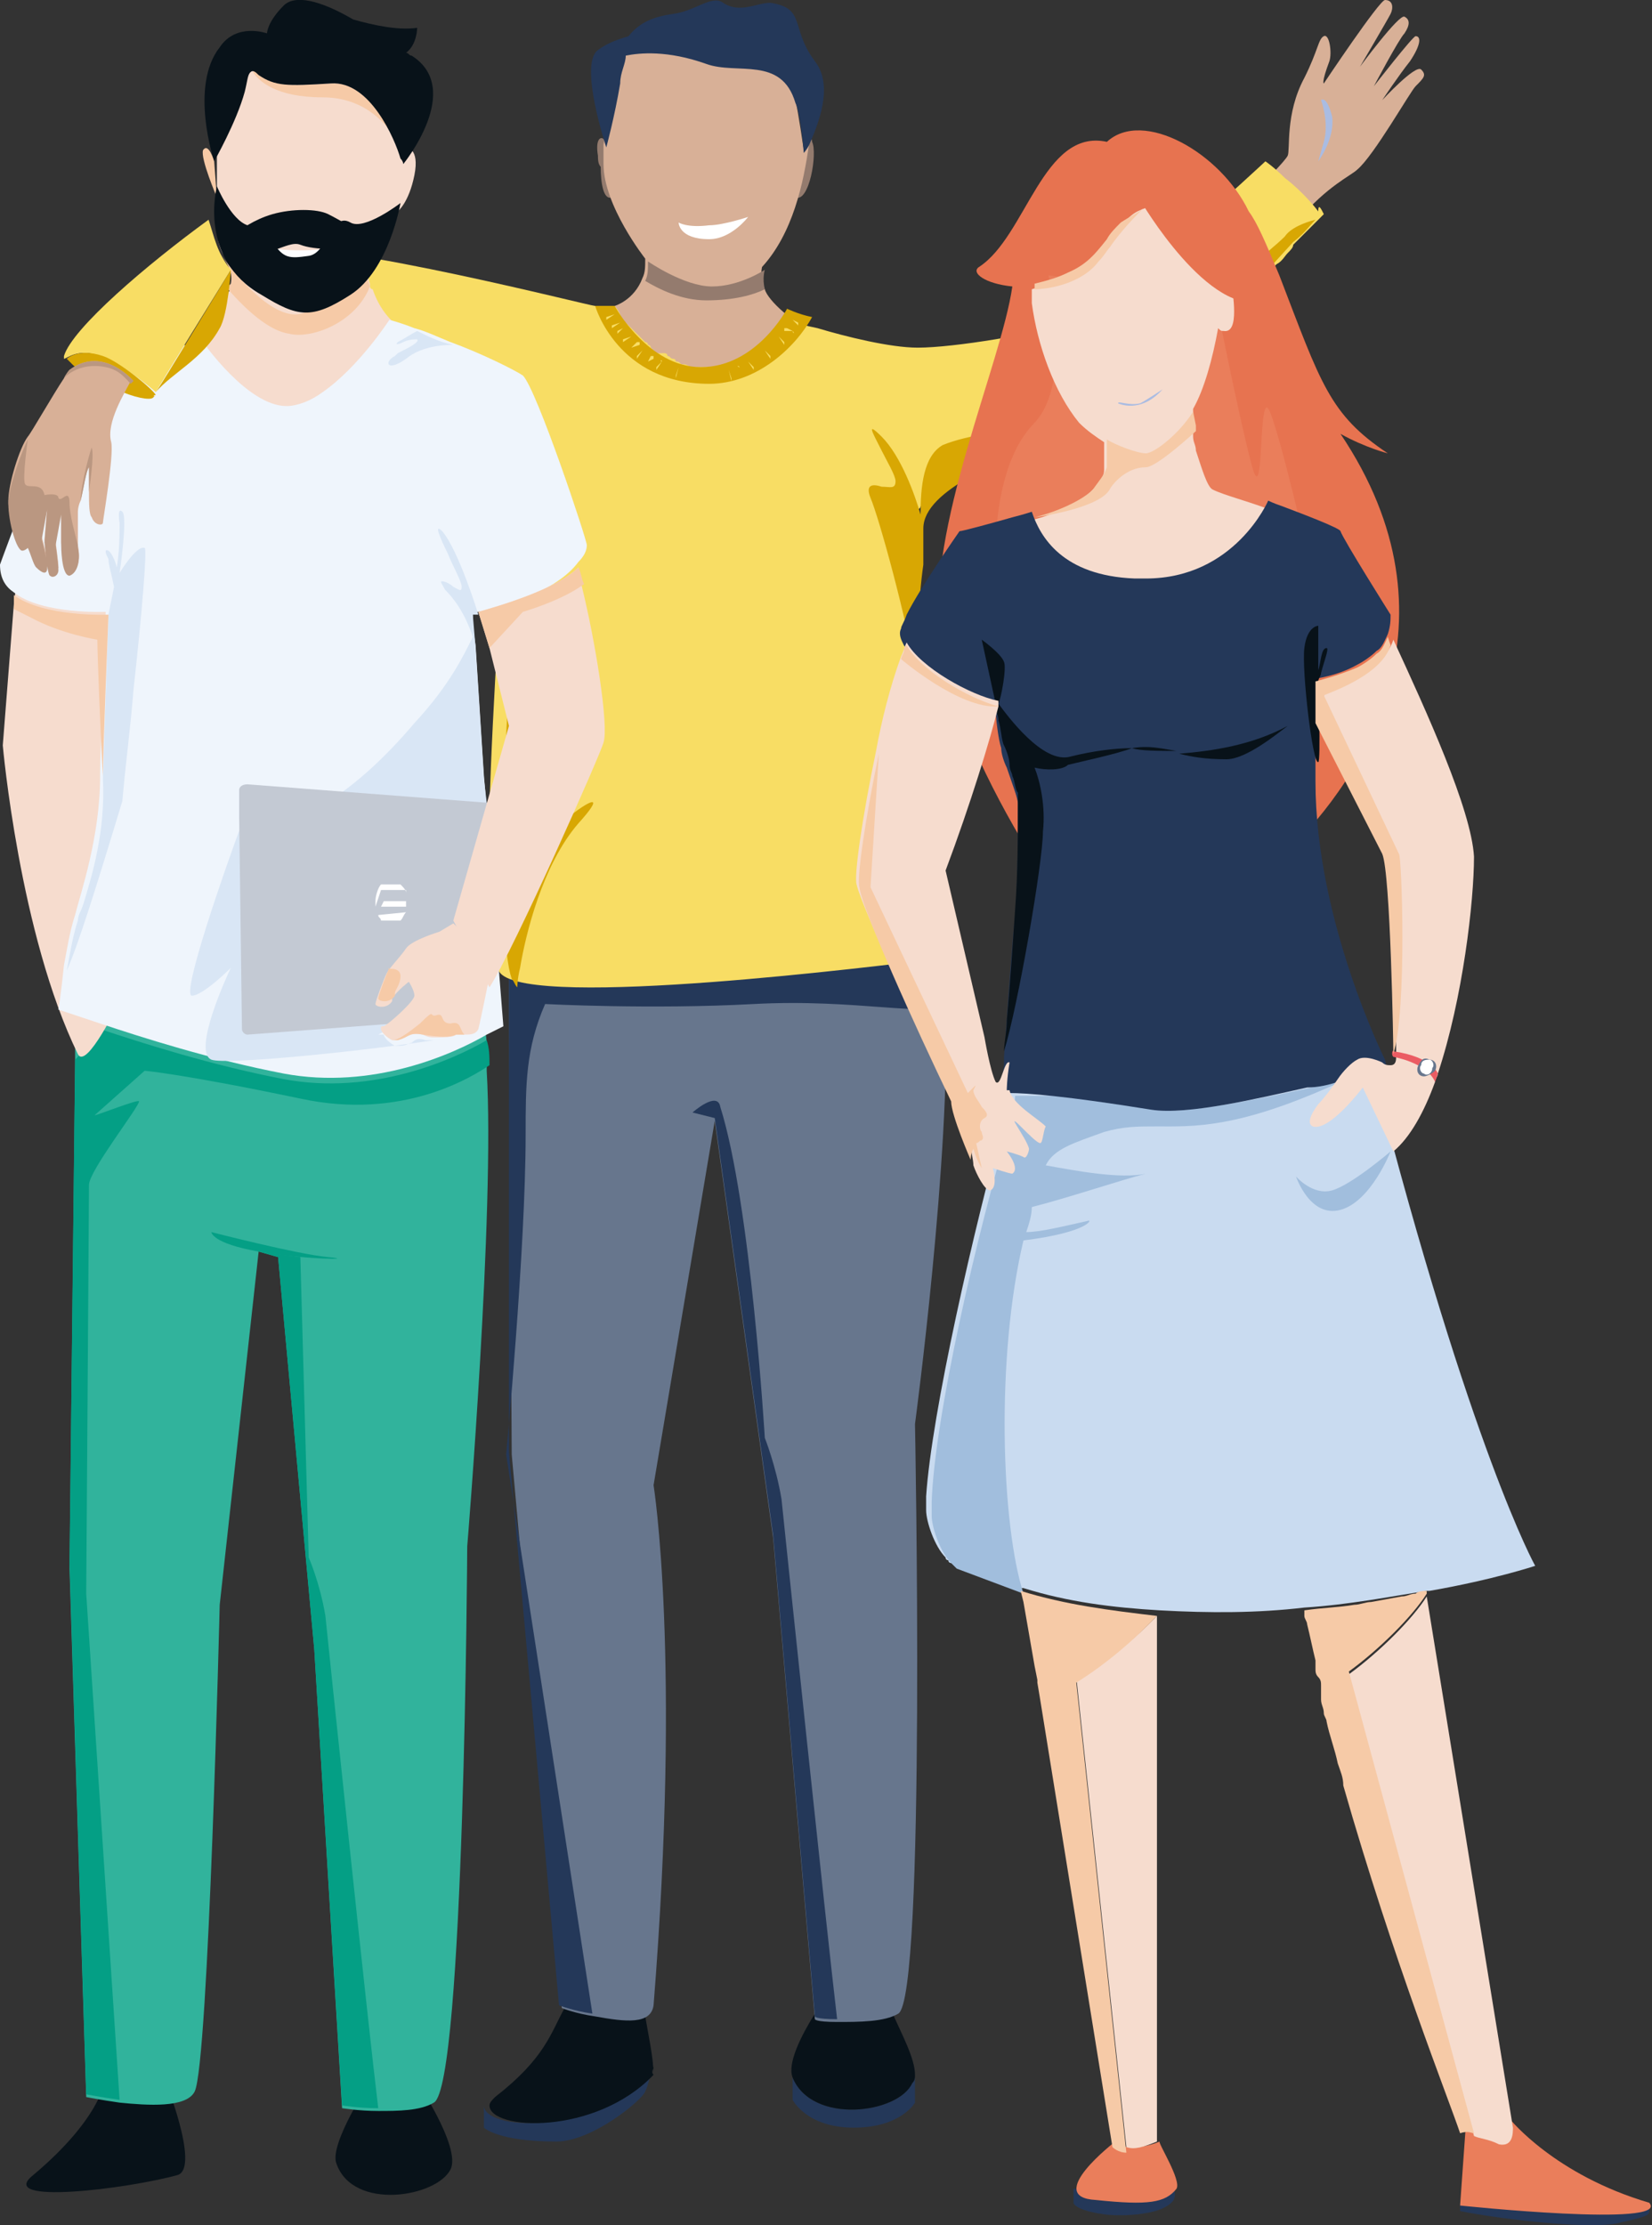 <?xml version="1.0" encoding="UTF-8"?> <!-- Generator: Adobe Illustrator 24.1.3, SVG Export Plug-In . SVG Version: 6.00 Build 0) --> <svg xmlns="http://www.w3.org/2000/svg" xmlns:xlink="http://www.w3.org/1999/xlink" version="1.1" id="Calque_1" x="0px" y="0px" viewBox="0 0 59.4 80" style="enable-background:new 0 0 59.4 80;" xml:space="preserve"><rect x="0" y="0" width="59.4" height="80" fill="#333333" stroke="none"/> <style type="text/css"> .st0{fill:#243859;} .st1{fill:#081219;} .st2{fill:#67768D;} .st3{fill:#D8B097;} .st4{fill:#AABCE2;} .st5{fill:#947B6E;} .st6{fill:#FFFFFF;} .st7{fill:#D8A703;} .st8{fill:#F8DD64;} .st9{fill:#F6DCCE;} .st10{fill:#F6CAA7;} .st11{fill:#FCFDFF;} .st12{fill:#31B39C;} .st13{fill:#049F85;} .st14{fill:#EFF5FC;} .st15{fill:#D9E6F5;} .st16{fill:#C3C9D3;} .st17{fill:#BA9781;} .st18{fill:#E77350;} .st19{fill:#EA7E5B;} .st20{fill:#C9DBF0;} .st21{fill:#A1BEDD;} .st22{fill:#EB5C63;} </style> <g> <path class="st0" d="M32.9,74.6v1c0,0-0.5,0.9-2.2,0.9c-1.7,0-2.2-1-2.2-1v-0.8c0.7,1.7,3.8,1.3,4.3,0.2 C32.9,74.8,32.9,74.7,32.9,74.6z"></path> <path class="st0" d="M23.4,74.3c0,0.3-0.1,0.7-0.2,0.9C23.1,75.5,21.3,77,20,77c-2.1,0-2.6-0.5-2.6-0.5v-0.8c0,0.9,3.8,1.1,5.8-1.1 C23.4,74.5,23.4,74.4,23.4,74.3z"></path> <path class="st1" d="M32.9,74.6L32.9,74.6c0,0.1,0,0.2-0.1,0.3c-0.5,1.1-3.6,1.5-4.3-0.2c-0.2-0.5,0.3-1.5,0.8-2.3 c0.3-0.6,0.6-1,0.6-1s0,0.1,0.1,0.2c0.1,0.2,0.5,0.5,1.5-0.2c0,0,0.3,0.4,0.6,1C32.4,73.1,32.9,74,32.9,74.6z"></path> <path class="st1" d="M23.5,74.6L23.5,74.6c0,0.1,0-0.4,0-0.3S23.4,74.5,23.5,74.6c-2.1,2.2-5.9,2-5.9,1.1l0,0 c0-0.1,0.1-0.2,0.2-0.3c1.8-1.4,2-2.3,2.5-3.2c0.2-0.4,0.4-0.7,0.4-0.7s0.2,0.2,0.6,0.3c0.4,0.1,0.9,0.1,1.6-0.3c0,0,0.2,0.4,0.3,1 S23.5,74,23.5,74.6z"></path> <path class="st2" d="M32.9,51.2c0,0,0.4,20.6-0.6,21.2c-0.5,0.3-1.4,0.3-2.2,0.3s-0.8-0.1-0.8-0.1l-1.5-17.3l-2.1-15l-2.2,13.1 c0,0,1,6.2,0,18.7c-0.1,0.7-1,0.6-2.1,0.4c-0.7-0.1-1.2-0.3-1.2-0.3l-1.8-19.9l-0.1-16.4v-1.4c0,0,14.7-4.1,15.5-0.3 c0.1,0.2,0.1,0.5,0.1,0.9c0,0,0,0,0,0.1c0,0.3,0,0.6,0.1,0.9C34.2,41.5,32.9,51.2,32.9,51.2z"></path> <path class="st0" d="M34,36.1c-0.6,0.5-3.2-0.2-6.9,0s-7.5,0-7.5,0c-0.7,1.6-0.7,2.9-0.7,4.7c0,4.1-0.7,11.5-0.7,11.5l3.1,20.1 c-0.7-0.1-1.2-0.3-1.2-0.3l-1.8-19.9V35.9v-1.4c0,0,14.7-4.1,15.5-0.3c0.1,0.2,0.1,0.5,0.1,0.9l0,0l0,0C34,35.4,34,35.7,34,36.1z"></path> <path class="st0" d="M30.1,72.6c-0.8,0-0.8-0.1-0.8-0.1l-1.5-17.3l-2.1-15L24.9,40c0,0,0.9-0.8,1-0.2c1.1,3.5,1.6,11.9,1.6,11.9 s0.4,1,0.6,2.2C28.2,54.9,29.7,69.2,30.1,72.6z"></path> <path class="st3" d="M45.4,6.6c0,0,0.8-0.8,0.9-1s-0.1-1.5,0.6-2.8c0.5-1,0.5-1.4,0.7-1.5s0.3,0.6,0.2,0.9C47.5,3,47.6,3,47.6,3 s2-3,2.2-3c0.3,0,0.3,0.3,0.2,0.5c-0.1,0.2-1.1,1.9-1.1,1.9s1.4-1.9,1.6-1.8s0.2,0.3,0,0.6c-0.2,0.2-1.1,1.9-1.1,1.9 s1.4-1.8,1.5-1.8c0.2,0,0.2,0.3-0.2,0.9c-0.4,0.5-1,1.4-1,1.4s1.2-1.3,1.4-1.1c0.2,0.2,0.1,0.3-0.2,0.6c-0.2,0.2-1.5,2.5-2.1,3 c-0.2,0.2-1.1,0.6-2.1,1.8L45.4,6.6z"></path> <path class="st4" d="M47.5,3.6c0,0,0.3,0.8,0.1,1.5c-0.2,0.7-0.2,0.7-0.2,0.7S48,5,47.9,4.2C47.7,3.4,47.5,3.6,47.5,3.6z"></path> <path class="st5" d="M28.8,5.5c0.2-0.6,0.4-0.6,0.4-0.4c0.2,0.4-0.1,2.2-0.6,2c-0.3-0.1-0.1-0.6,0.1-1.2 C28.7,5.8,28.8,5.6,28.8,5.5z"></path> <path class="st5" d="M21.5,5.6C21.4,5,21.6,4.9,21.7,5C22,5.3,22.5,7,22,7.1c-0.3,0.1-0.4-0.5-0.4-1.1C21.5,5.9,21.5,5.7,21.5,5.6z "></path> <path class="st3" d="M27.4,14.4c-0.9,0.7-3.7,0.6-4.6-0.3c-0.5-0.5-1.6-2.3-1.6-2.3l0.9-0.8c0,0,0.7-0.2,1-1 c0.1-0.2,0.1-0.4,0.1-0.7c0,0-1.5-1.9-1.5-3.4c0-0.2,0-0.5,0-0.7c0,0,0.2-1.1,0.5-2.3c0.1-0.4,0.2-0.7,0.3-1 c0.5-0.1,1.4-0.2,2.9,0.3c1.1,0.4,2.7-0.3,3.2,1.4c0.1,0.4,0.3,1.8,0.3,1.8s0.1-0.1,0.2-0.3c-0.2,1.5-0.6,3.3-1.7,4.5 c0,0-0.1,0.4,0.1,0.8c0.1,0.4,1.1,1.3,1.8,1.5C29.8,12.1,28.1,14,27.4,14.4z"></path> <path class="st5" d="M27.5,10.4c-0.4,0.2-1.1,0.4-2.1,0.4c-0.9,0-1.7-0.4-2.2-0.7c0.1-0.2,0.1-0.4,0.1-0.7c0,0,1.3,0.9,2.3,0.9 s1.9-0.6,1.9-0.6S27.4,10,27.5,10.4z"></path> <path class="st0" d="M29.1,5.2c-0.1,0.2-0.2,0.3-0.2,0.3s-0.1-1.4-0.3-1.8c-0.5-1.7-2.1-1-3.2-1.4C24,1.8,23,1.9,22.5,2 c0,0.3-0.2,0.6-0.2,1c-0.2,1.2-0.5,2.3-0.5,2.3s-1-3-0.3-3.5c0.4-0.3,0.8-0.4,1.1-0.5c0.4-0.5,0.9-0.7,1.6-0.8 C25,0.4,25.6-0.2,26,0.1c0.6,0.4,1.2,0,1.7,0C29,0.3,28.4,1,29.3,2.2C30,3.1,29.4,4.5,29.1,5.2z"></path> <path class="st6" d="M24.4,8c0,0,0,0.6,1.1,0.6c0.8,0,1.4-0.8,1.4-0.8S26,8.1,25.5,8.1C24.7,8.2,24.4,8,24.4,8z"></path> <path class="st7" d="M7.7,11.4L7.7,11.4c1.1-0.7,1.2,1.6,1.2,2.9c-0.1,0-0.2,0.1-0.3,0.1c0,0-0.1,0-0.1,0.1c-0.3,0.3-1,0.5-1.4,1"></path> <path class="st8" d="M47.6,7.7c0,0-0.1,0.1-0.3,0.3l-0.1,0.1l-0.1,0.1L47,8.3c-0.1,0.1-0.1,0.1-0.2,0.2c-0.1,0.1-0.2,0.2-0.3,0.3 c0,0.1-0.1,0.2-0.2,0.3s-0.2,0.3-0.4,0.4l-0.1,0.1c-0.1,0.1-0.2,0.2-0.3,0.3c-0.1,0.1-0.1,0.1-0.2,0.2c-0.3,0.3-0.6,0.6-0.9,0.9 c-0.1,0.1-0.1,0.1-0.2,0.2l-0.1,0.1L44,11.4c-0.1,0.1-0.1,0.1-0.2,0.2c-0.1,0.1-0.2,0.2-0.3,0.3c-0.1,0.1-0.2,0.2-0.3,0.3 c-0.2,0.2-0.4,0.4-0.7,0.6l-0.1,0.1c-0.1,0.1-0.1,0.1-0.2,0.2l-0.1,0.1c-0.1,0-0.1,0.1-0.2,0.1c-0.1,0.1-0.1,0.1-0.2,0.2 c-0.3,0.2-0.5,0.4-0.7,0.6c-0.5,0.4-1,0.7-1.4,0.8c-0.5,0.2-1.2,0.5-1.8,0.7c-0.1,0.1-0.3,0.1-0.4,0.2c-0.3,0.1-0.6,0.2-0.8,0.4 c-0.1,0-0.2,0.1-0.3,0.1s-0.1,0.1-0.2,0.1s-0.1,0-0.2,0.1l0,0c-0.1,0-0.1,0.1-0.2,0.1s-0.1,0.1-0.2,0.1c-0.1,0-0.1,0.1-0.2,0.1 s-0.1,0.1-0.2,0.1C35,16.9,35,17,34.9,17c0,0-0.1,0-0.1,0.1c-0.1,0.1-0.3,0.2-0.4,0.3c-0.1,0-0.1,0.1-0.2,0.1c0,0,0,0-0.1,0 c0,0,0,0-0.1,0c0,0,0,0-0.1,0c-0.1,0.1-0.2,0.1-0.3,0.2s-0.1,0.1-0.2,0.2c0,0,0,0-0.1,0.1l-0.1,0.1c0,0,0,0.1-0.1,0.1 c0,0,0,0.1-0.1,0.1c-0.1,0.1-0.2,0.3-0.2,0.4l0,0c0,0,0,0,0,0.1c0,0,0,0,0,0.1l0,0l0,0l0,0l0,0c0,0.2,0.1,0.6,0,1.2v0.1 c-0.2,1.4-0.2,2.8-0.2,4.3c-0.1,5.3,1.8,9.4,1.1,10c0,0-0.1,0-0.2,0C31.8,34.7,19.2,36.3,18,35c0,0-0.1-0.1-0.1-0.2l0,0 c-0.3-0.8-0.4-3-0.3-5.7c0.1-3.9,0.5-8.8,0.5-11.2c0-0.1,0-0.4,0-0.8l0,0l0,0l0,0c0-0.1,0-0.1,0-0.2v-0.1c0-0.1,0-0.1,0-0.2v-0.1 l0,0c0-0.1,0-0.2,0-0.3l0,0c0,0,0,0,0-0.1V16v-0.1c0-0.1,0-0.1,0-0.2c0,0,0,0,0-0.1c0,0,0,0,0-0.1c0,0,0,0,0-0.1c0,0,0,0,0-0.1l0,0 c0,0,0,0,0-0.1l0,0l0,0l0,0l0,0l0,0l0,0c-0.4-0.2-4.2-1.4-6.1-1.4c-0.4,0-2,0.6-3.5,1.4c0,0,0-0.4,0-0.9c0-1.4-0.1-3.6-1.1-3 c1.5-1.1,1.3-2.4,2.2-2.4C12.3,8.7,21.2,11,21.4,11c0.7,0,0.7,0,0.7,0s0.1,0.1,0.2,0.3c0,0,0,0,0,0.1l0,0c0,0,0,0.1,0.1,0.1l0,0 c0,0,0,0.1,0.1,0.1l0.1,0.1l0.1,0.1l0.1,0.1c0.1,0.1,0.1,0.1,0.2,0.2c0.1,0.1,0.1,0.1,0.2,0.2c0,0,0.1,0,0.1,0.1c0,0,0.1,0,0.1,0.1 l0.1,0.1c0.1,0.1,0.1,0.1,0.2,0.1l0,0l0,0c0,0,0,0,0.1,0c0,0,0,0,0.1,0c0,0,0.1,0,0.1,0.1c0.1,0,0.1,0.1,0.2,0.1c0,0,0.1,0,0.1,0.1 c0.1,0,0.1,0,0.2,0.1h0.1c0.1,0,0.2,0.1,0.3,0.1H25h0.1h0.1c0,0,0,0,0.1,0c0,0,0,0,0.1,0h0.1c0.1,0,0.1,0,0.2,0h0.1h0.1H26h0.1h0.1 h0.1h0.1h0.1c0,0,0,0,0.1,0c0,0,0,0,0.1,0c0.2-0.1,0.3-0.1,0.5-0.2l0.1-0.1c0,0,0,0,0.1,0l0.1-0.1c0.1-0.1,0.2-0.1,0.3-0.2 c0,0,0,0,0.1,0l0,0l0.1-0.1c0.1-0.1,0.2-0.2,0.3-0.3c0,0,0,0,0-0.1c0.1-0.1,0.1-0.2,0.2-0.2l0,0l0.1-0.1l0,0c0,0,0,0,0-0.1l0,0l0,0 l0,0v-0.1l0,0l0,0c0,0,0.3,0.1,0.8,0.2c1,0.3,2.6,0.7,3.6,0.7c1.3,0,4.3-0.5,5.5-0.9c1.2-0.4,7-5.8,7-5.8s0.3,0.2,0.7,0.6 c0.4,0.3,0.9,0.8,1.2,1.2C47.4,7.3,47.5,7.5,47.6,7.7z"></path> <path class="st7" d="M29.2,11.4c-0.6,1.1-2,2.4-3.7,2.4c-3.3,0-4.1-2.8-4.1-2.8c0.7,0,0.7,0,0.7,0s1.2,2.2,3.1,2.2 c2,0,3.1-2.1,3.1-2.1S28.7,11.3,29.2,11.4z"></path> <path class="st7" d="M44.8,9.7c0.6-0.5,1.1-0.9,1.4-1.2c0.2-0.3,0.7-0.5,1.1-0.6c-0.2,0.2-0.4,0.5-0.8,0.8 c-1.2,1.3-3.1,3.5-4.8,4.9c0.2-0.3,0.3-0.7,0.5-1.1c0.2-0.5,0.4-1,0.7-1.3C43.3,10.8,44.1,10.2,44.8,9.7z"></path> <path class="st7" d="M35.4,15.6c0.7-0.1,1.3-0.2,2.1-0.8c0.9-0.7,1.8-0.6,2.6-0.6c0.3,0,0.6,0,0.9,0l0,0c-0.5,0.4-1,0.7-1.4,0.8 s-0.7,0.3-1.1,0.5c-2.4,1-5.3,2.1-5.3,3.5l0,0l0,0v0.6c0,0.2,0,0.4,0,0.6c0,0,0,0,0-0.1v0.2C33,21.7,33,23.1,33,24.6 c-0.4-2.4-1.4-6-1.7-6.7c-0.2-0.5,0.1-0.5,0.4-0.4c0.3,0,0.5,0.1,0.5-0.2c0-0.2-0.3-0.7-0.5-1.1c-0.3-0.6-0.6-1.1,0-0.5 c0.7,0.7,1.2,2.1,1.4,2.8c0-1,0.1-2.1,0.8-2.5C34.4,15.8,34.9,15.7,35.4,15.6z"></path> <path class="st7" d="M7.1,15.5C7.3,15.2,7.7,15,8,14.8c0.2-0.1,0.4-0.2,0.5-0.3c0,0,0,0,0.1-0.1c0.1,0,0.2-0.1,0.3-0.1l0,0 c0.2-0.1,0.5-0.1,0.8-0.2c1-0.2,2.2-0.5,2.3-0.9c0.2-0.7,0.3-0.2,0.3,0.2v0.1l0,0c0.1-0.1,0.4-0.6,0.4-0.4c0,0.1,0,0.2-0.1,0.3 c0,0.1-0.1,0.2,0.1,0.3c0.2,0,1.7,0.3,2.2,0.4c0.1,0,0.3,0.1,0.6,0.2c0.9,0.3,2.5,0.7,2.9,0.6c0.3-0.1,0.5-0.4,0.6-0.5 c0-0.1,0.1-0.1,0.1,0c0,0.2-0.3,0.7-0.5,0.8c-0.1,0,0,0,0.1,0c0.2,0,0.5-0.1,0.5,0.1c-0.1,0.1-0.3,1.2-0.5,2.3l0,0 c0,0.3,0.1,0.6,0.1,0.7c0.2,0.5,0.1,2.7,0.1,4.6c-0.1,2.1-0.1,4,0.1,3.6c0.4-0.7-0.2,3.5-0.4,4.7c0,0.2,0,0.3,0,0.4c0,0,0,0,0-0.1 c0.3-1.2,4.1-4,2.2-1.9c-1.3,1.5-1.9,4-2.1,5.2l0,0c-0.1,0.4-0.1,0.7-0.1,0.7c-0.1-0.1-0.1-0.2-0.2-0.3c-0.3-0.9-0.3-3-0.3-5.5 c0-2.2,0.2-4.8,0.3-7.1c0.1-3.2,0.3-6,0.1-6.9c0,0.1,0,0.4,0.1,0.9c0,0.4,0,0.8,0.1,1.1c0-0.1,0-0.1,0-0.2v-0.1l0,0v-0.1v-0.1v-0.1 l0,0c0-0.1,0-0.2,0-0.3l0,0c0,0,0,0,0-0.1v-0.1v-0.1v-0.1c0,0,0,0,0-0.1l0,0l0,0c0,0,0,0,0-0.1c0,0,0,0,0-0.1c0,0,0,0,0-0.1l0,0 c0,0,0,0,0-0.1l0,0l0,0l0,0l0,0l0,0l0,0l0,0l0,0c-0.4-0.2-4.2-1.4-6.1-1.4c-0.4,0-2,0.6-3.5,1.4L7.1,15.5z"></path> <path class="st8" d="M22.1,11.3C22.1,11.3,22,11.3,22.1,11.3l-0.3,0.1c0,0,0,0,0,0.1l0,0l0,0L22.1,11.3L22.1,11.3z"></path> <path class="st8" d="M22.3,11.6C22.2,11.6,22.2,11.6,22.3,11.6L22,11.7c0,0,0,0,0,0.1l0,0l0,0L22.3,11.6L22.3,11.6z"></path> <path class="st8" d="M22.4,11.8C22.4,11.8,22.5,11.8,22.4,11.8C22.5,11.9,22.5,11.9,22.4,11.8L22.2,12l0,0l0,0c0,0,0,0,0-0.1 L22.4,11.8z"></path> <path class="st8" d="M22.7,12.1L22.7,12.1l-0.3,0.1c0,0,0,0,0,0.1l0,0l0,0L22.7,12.1L22.7,12.1z"></path> <path class="st8" d="M22.7,12.5l0.2-0.2c0,0,0,0,0.1,0c0,0,0,0,0,0.1L22.7,12.5C22.8,12.6,22.8,12.6,22.7,12.5 C22.7,12.6,22.7,12.6,22.7,12.5L22.7,12.5z"></path> <path class="st8" d="M23.1,12.6l-0.2,0.2c0,0,0,0,0,0.1l0,0l0,0L23.1,12.6C23.2,12.6,23.2,12.6,23.1,12.6 C23.2,12.5,23.2,12.5,23.1,12.6z"></path> <path class="st8" d="M23.3,13l0.1-0.2c0,0,0,0,0.1,0c0,0,0,0,0,0.1L23.3,13L23.3,13L23.3,13L23.3,13z"></path> <path class="st8" d="M23.8,13C23.8,12.9,23.7,13,23.8,13l-0.2,0.2c0,0,0,0,0,0.1l0,0l0,0L23.8,13L23.8,13z"></path> <path class="st8" d="M24.1,13.1L24.1,13.1L24.1,13.1v0.3l0,0l0,0c0,0,0,0,0-0.1V13.1z"></path> <path class="st8" d="M24.4,13.2L24.4,13.2l-0.1,0.3c0,0,0,0,0,0.1l0,0l0,0L24.4,13.2C24.5,13.3,24.4,13.2,24.4,13.2z"></path> <path class="st8" d="M24.7,13.3C24.7,13.3,24.8,13.3,24.7,13.3C24.8,13.3,24.8,13.3,24.7,13.3v0.3l0,0l0,0c0,0,0,0,0-0.1V13.3z"></path> <path class="st8" d="M25.2,13.4C25.1,13.4,25.1,13.4,25.2,13.4l-0.1,0.3l0,0l0,0l0,0l0,0L25.2,13.4L25.2,13.4z"></path> <path class="st8" d="M25.5,13.4L25.5,13.4C25.5,13.4,25.6,13.4,25.5,13.4l0.1,0.2l0,0l0,0l0,0L25.5,13.4z"></path> <path class="st8" d="M25.9,13.4C25.8,13.4,25.8,13.4,25.9,13.4v0.3l0,0l0,0l0,0V13.4L25.9,13.4z"></path> <path class="st8" d="M26.2,13.3C26.2,13.3,26.3,13.3,26.2,13.3l0.1,0.3c0,0,0,0,0,0.1l0,0l0,0L26.2,13.3L26.2,13.3z"></path> <path class="st8" d="M26.6,13.2C26.6,13.2,26.6,13.1,26.6,13.2C26.5,13.1,26.5,13.2,26.6,13.2v0.3l0,0l0,0c0,0,0,0,0-0.1V13.2z"></path> <path class="st8" d="M26.9,13L26.9,13l0.2,0.2c0,0,0,0,0,0.1l0,0l0,0L26.9,13C26.8,13,26.8,13,26.9,13z"></path> <path class="st8" d="M27.2,12.8L27.2,12.8C27.2,12.9,27.2,12.9,27.2,12.8l0.1,0.2l0,0l0,0C27.3,13,27.3,13,27.2,12.8L27.2,12.8z"></path> <path class="st8" d="M27.5,12.6L27.5,12.6l0.2,0.2c0,0,0,0,0,0.1l0,0l0,0L27.5,12.6L27.5,12.6z"></path> <path class="st8" d="M27.8,12.3L27.8,12.3C27.8,12.4,27.8,12.4,27.8,12.3l0.1,0.2l0,0l0,0C27.9,12.5,27.9,12.5,27.8,12.3L27.8,12.3 z"></path> <path class="st8" d="M28,12.1C28.1,12,28.1,12,28,12.1l0.2,0.2c0,0,0,0,0,0.1l0,0l0,0L28,12.1L28,12.1z"></path> <path class="st8" d="M28.5,11.9l-0.2-0.1c0,0,0,0-0.1,0c0,0,0,0,0,0.1L28.5,11.9C28.5,12,28.5,12,28.5,11.9 C28.5,12,28.6,12,28.5,11.9C28.6,11.9,28.6,11.9,28.5,11.9z"></path> <path class="st8" d="M28.5,11.5l0.2,0.1c0,0,0,0,0,0.1l0,0l0,0L28.5,11.5L28.5,11.5L28.5,11.5z"></path> <path class="st9" d="M14.9,6.3c-0.2,1-0.6,1.3-0.6,1.3S14,8.7,13.6,9.4c-0.1,0.2-0.2,0.3-0.4,0.4c0,0,0,0.1,0.1,0.4 c0,0.1,0,0.2,0.1,0.2c0.2,0.6,0.6,1.2,1.2,1.5c0.3,0.2-0.6,2.1-3.4,3.3C8.5,16.5,6.3,13,6.3,13s1.6-0.5,1.9-2.4 c0-0.1,0.1-0.2,0.1-0.2c0-0.1,0-0.1,0.1-0.2l0,0C8.5,9.7,8.2,9.4,8,9.1c-0.1-0.2-0.2-0.5-0.2-1s0-1.7,0-3c0-0.2,0-0.4,0-0.7 c0.1-1.2,0.3-2.2,0.9-2.5c1.2-0.6,3.5-0.9,4.7,0.6c1.2,1.5,1.2,2.8,1.2,2.8S15.1,5.3,14.9,6.3z"></path> <path class="st10" d="M13.2,9.9c0,0,0,0.1,0.1,0.4c-0.5,1.3-2.1,1.9-2.9,1.7c-0.7-0.1-1.5-0.8-2.2-1.6c0-0.1,0-0.1,0.1-0.2l0,0 c0.1-0.5-0.2-0.8-0.4-1.1c0.5,0.7,1.8,2.3,2.8,2.2c0.8-0.1,2.2-1.2,2.9-1.9C13.5,9.6,13.4,9.8,13.2,9.9z"></path> <path class="st10" d="M14.5,5.6c-0.2-0.6-1-2.1-2.9-2.1c-1.7,0-2.3-0.6-2.5-0.9c0.1-0.2,0.2,0,0.3,0.1c0.5,0.4,0.9,0.4,2.5,0.3 C13.3,2.9,14.2,5,14.5,5.6z"></path> <path class="st11" d="M9.3,8.8c0.3,0.4,1.4,1,2.8,0.1C11.5,9,10.1,9.1,9.3,8.8z"></path> <path class="st1" d="M14.5,5.9c0,0,0-0.1-0.1-0.2C14.2,5,13.3,2.9,11.9,3c-1.6,0.1-2,0.1-2.6-0.3C9.2,2.6,9.1,2.5,9,2.6 C8.9,2.7,8.9,2.9,8.8,3.3C8.5,4.4,7.7,5.8,7.7,5.8S6.8,3.1,7.9,1.7c0.6-0.9,1.7-0.5,1.7-0.5s0-0.4,0.6-1c0.4-0.4,1.3-0.2,2.5,0.5 C13.4,0.9,14.3,1.1,15,1c0,0,0,0.6-0.4,0.9c0.1,0,0.1,0.1,0.2,0.1C16.7,3.2,14.5,5.9,14.5,5.9z"></path> <path class="st10" d="M7.8,7.1c0,0-0.6-1.4-0.5-1.7c0.2-0.3,0.4,0.4,0.4,0.4L7.8,7.1z"></path> <path class="st1" d="M8.9,8.1c0.4,0.1,0.5,0.1,0.9,0.6c0.4,0.6,0.6,0.6,1.3,0.5s0.8-1.6,1.5-1.2c0.5,0.3,1.8-0.7,1.8-0.7 s-0.4,2.4-1.8,3.3c-1.4,0.9-1.9,0.8-3.2,0C7.1,9.3,7.8,6.7,7.8,6.7S8.3,7.9,8.9,8.1z"></path> <path class="st1" d="M8.6,8.3c0,0,0.5-0.4,1.2-0.6s1.6-0.2,2,0s1.7,0.9,1.2,1.1c-0.6,0.2-1.7,0.2-2.2,0s-1.3,0.7-2.1,0 C7.9,8.2,8.6,8.3,8.6,8.3z"></path> <path class="st1" d="M13.4,74.7c0,0,0.2,0.8,1.5,0c0,0,1.7,2.5,1.3,3.3c-0.5,1-3.5,1.5-4.1-0.2C11.8,77.1,13.4,74.7,13.4,74.7z"></path> <path class="st1" d="M3.8,74.7c0,0,0.8,0.8,2.1,0c0,0,1.3,3.2,0.5,3.5c-1.8,0.5-6.6,1.1-5.2,0C3.7,76.1,3.8,74.7,3.8,74.7z"></path> <path class="st12" d="M16.8,55.6c0,0-0.1,19.4-1.2,20c-0.5,0.3-1.3,0.3-2,0.3s-1.3-0.1-1.3-0.1l-1-16.5L10,45.2L9.3,45L7.9,57.7 c0,0-0.4,16.5-0.9,17.5c-0.3,0.6-1.7,0.5-2.7,0.4c-0.7-0.1-1.2-0.2-1.2-0.2l-0.6-19l0.2-18.1V37c0,0,13.9-3.8,14.7-0.3 c0,0.2,0.1,0.5,0.1,0.9c0,0.3,0,0.6,0,0.9C17.8,43.5,16.8,55.6,16.8,55.6z"></path> <path class="st13" d="M17.6,38.3c-0.6,0.4-3.1,2-6.8,1.2c-4.3-0.9-5.6-1-5.6-1l-1.8,1.6c0.1,0,1.6-0.6,1.6-0.5c0,0.2-1.8,2.5-1.8,3 S3.1,57.3,3.1,57.3l1.2,18.2c-0.7-0.1-1.2-0.2-1.2-0.2L2.5,56.2l0.2-18.1L2.8,38l0.8-1c1.5,0.5,4,1.3,6.6,1.8 c3.2,0.6,6.1-0.7,7.3-1.4l0,0C17.6,37.7,17.6,38,17.6,38.3z"></path> <path class="st13" d="M7.6,44.3c0,0,3.1,0.8,4.2,0.9c1.1,0.1-0.8,0.1-2.5-0.2S7.6,44.3,7.6,44.3z"></path> <path class="st13" d="M13.6,75.8c-0.7,0-1.3-0.1-1.3-0.1l-1-16.4L10,45.2L9.3,45l1.5,0.2L11.1,56c0,0,0.4,0.9,0.6,2.1 C11.8,59.1,13.2,72.5,13.6,75.8z"></path> <path class="st9" d="M5.4,20.5L4.3,36c0,0-1.2,2.5-1.5,1.9c-2.1-4.3-2.7-11.1-2.7-11.1l0.4-5.1l0.1-0.8L5.4,20.5z"></path> <path class="st14" d="M17.2,22c-0.1,0-0.1,0-0.2,0v0.5l0.1,0.7l0.3,4.7l0.2,2.3l0.1,1.9l0.2,2.3l0,0l0.2,2.5c0,0-0.2,0.1-0.6,0.3 c-1.2,0.7-4.1,2-7.3,1.4c-2.6-0.5-5.1-1.3-6.6-1.8c-0.9-0.3-1.5-0.5-1.5-0.5s0.1-0.6,0.2-1.6c0.1-0.5,0.2-1.2,0.4-1.8 c0.2-0.8,0.9-2.8,0.9-5c0,0,0,0,0-0.1l0,0C3.6,27,3.8,22,3.8,22s-2.3,0.1-3.3-0.7c-0.3-0.2-0.5-0.5-0.5-1c0,0,2.3-6.4,3.2-7 c0.9-0.5,4.1-1,4.1-1s1.6,2.3,3,2.3c0.4,0,0.9-0.2,1.3-0.5l0,0c1.3-0.9,2.4-2.6,2.4-2.6s0.4,0.1,0.9,0.3c0.4,0.1,0.8,0.3,1.3,0.5 c1.1,0.4,2.3,1,2.6,1.2c0.5,0.5,2.3,5.9,2.3,6.1S21,20,20.8,20.2C20,21.3,17.9,21.9,17.2,22L17.2,22z"></path> <path class="st15" d="M16.3,12.4c-0.2,0-1.1,0-1.7,0.5c-0.7,0.5-0.8,0.1-0.4-0.1l0.1-0.1c0.4-0.2,0.8-0.4,0.7-0.5 c-0.1,0-0.3,0-0.5,0.1s-0.3,0.1-0.2,0c0.2-0.1,0.5-0.3,0.7-0.4C15.4,12.1,15.8,12.3,16.3,12.4z"></path> <path class="st15" d="M4.4,28.8c-1,3.3-1.6,5.2-2,6.1c0.1-0.5,0.2-1.2,0.4-1.8c0-0.2,0.1-0.3,0.2-0.6c0.3-1,0.8-2.6,0.7-4.5 l0.2-5.9c0,0,0.1-0.5,0.2-1c-0.1-0.5-0.2-0.8-0.2-1c-0.1-0.2-0.1-0.2-0.1-0.3c0.1-0.1,0.3,0.2,0.4,0.6c0.1-0.6,0.1-1.2,0.1-1.6 c0,0-0.1-0.6,0.1-0.4s-0.1,2.2-0.1,2.2s0.6-1,0.9-0.9c0.1,0-0.1,2.4-0.4,5.1C4.7,26.1,4.5,27.6,4.4,28.8z"></path> <path class="st15" d="M17.1,23.3L17,22.1c0,0,0.1,0,0.2,0c0,0-0.7-2.3-1.3-3c-0.3-0.3-0.1,0.2,0.2,0.8c0.2,0.5,0.5,1,0.5,1.2 s-0.1,0.1-0.3,0c-0.1-0.1-0.3-0.2-0.4-0.2c-0.1,0,0,0.1,0.1,0.3c0.3,0.3,0.7,0.8,1,1.7c-0.3,0.6-0.8,1.7-2.1,3.1 c-2.2,2.6-3.8,3.2-3.8,3.2l-2.4,0.4c-0.6,1.6-2.2,6.2-1.8,6.2c0.4,0,1.4-1,1.4-1c-0.1,0.2-1.4,3-0.7,3.3c0.5,0.2,5.4-0.3,8-0.7l0,0 c-0.1,0-0.2,0-0.3,0c-0.3-0.1-0.4,0-0.5,0.1c-0.1,0-0.2,0.1-0.4,0.1c-0.1,0-0.1,0-0.2,0c-0.2-0.1-0.4-0.3-0.4-0.4h-0.2l4.4-2.4 l-0.2-2.3l-0.1-1.9L17.4,28L17.1,23.3L17.1,23.3L17.1,23.3z"></path> <path class="st16" d="M18.9,30.3c0,1.3-1.5,3.9-2.5,5.3c-0.3,0.5-0.6,0.9-0.7,1c0,0.1-0.1,0.1-0.2,0.1l-6.6,0.5 c-0.1,0-0.2-0.1-0.2-0.2l-0.1-7.6v-1c0-0.1,0.1-0.2,0.3-0.2l9.1,0.7c0.1,0,0.1,0,0.2,0.1C18.4,29.2,18.9,28.8,18.9,30.3z"></path> <path class="st6" d="M13.7,32.6h0.9v-0.1v-0.1h-0.8L13.7,32.6z M13.6,32.9c0,0.1,0.1,0.1,0.1,0.2h0.7c0.1-0.1,0.1-0.2,0.2-0.3 L13.6,32.9L13.6,32.9z"></path> <path class="st6" d="M14.6,32.1c0-0.1-0.1-0.2-0.2-0.3h-0.7c-0.1,0.1-0.2,0.4-0.2,0.6c0,0.1,0,0.2,0,0.2l0.2-0.6h0.9V32.1z"></path> <path class="st9" d="M21.7,26.7c-0.1,0.4-3.2,7.4-4.1,8.8l-1.3-2.4l2-7l-0.7-2.8L17.2,22c0.7-0.2,2.8-0.8,3.6-1.6 c0,0.2,0.1,0.4,0.1,0.6C21.4,23,21.9,26.1,21.7,26.7z"></path> <path class="st9" d="M17.8,34.6l-0.2,0.5c0,0-0.3,1.5-0.4,1.9c-0.1,0.2-0.3,0.2-0.5,0.2c-0.1,0-0.2,0-0.3,0 c-0.1,0.1-0.4,0.1-0.8,0.1c-0.1,0-0.2,0-0.4-0.1c-0.5-0.1-0.5,0.1-0.9,0.2c-0.1,0-0.1,0-0.2,0c-0.2-0.1-0.4-0.3-0.4-0.4 c0-0.1,0-0.1,0.1-0.1c0.2-0.1,1.1-0.9,1.1-1.1c0-0.2-0.2-0.5-0.2-0.5s-0.4,0.3-0.6,0.6V36c-0.2,0.3-0.6,0.2-0.6,0.1 c0-0.1,0.3-0.9,0.4-1.1c0.1-0.2,0.5-0.6,0.7-0.9c0.2-0.3,1.2-0.6,1.2-0.6l0.5-0.3L17.8,34.6z"></path> <path class="st10" d="M14.4,35.1c0,0.3-0.2,0.5-0.2,0.6v0.1c-0.2,0.3-0.6,0.2-0.6,0.1c0-0.1,0.3-0.9,0.4-1.1 C13.8,34.9,14.4,34.7,14.4,35.1z"></path> <path class="st10" d="M16.7,37.2c-0.1,0-0.2,0-0.3,0c-0.2,0.1-0.6,0.1-1.2,0c-0.5-0.1-0.5,0.1-0.9,0.2c-0.1,0-0.1,0-0.2,0 c0.2,0,0.5-0.2,1-0.6c0.6-0.6,0.3-0.2,0.6-0.3s0.1,0.3,0.5,0.3C16.6,36.7,16.5,37,16.7,37.2z"></path> <path class="st10" d="M21,21c-0.8,0.6-2.2,1-2.2,1l-1.2,1.3L17.2,22c0.7-0.2,2.8-0.8,3.6-1.6C20.9,20.6,20.9,20.8,21,21z"></path> <path class="st10" d="M3.9,22.1c0,0-0.2,5-0.2,5.8c-0.1-1.7-0.2-4.5-0.2-4.9c0,0-1.3-0.2-2.4-0.8c-0.2-0.1-0.4-0.2-0.6-0.3v-0.5 C1.6,22.2,3.9,22.1,3.9,22.1z"></path> <path class="st7" d="M8.3,9.7c0,0-0.1,1.6-0.4,2.1c-0.6,1.1-1.7,1.6-2.3,2.3C5.7,14,8,10.2,8.3,9.7z"></path> <path class="st8" d="M8.3,9.7c-0.3,0.5-2.6,4.2-2.7,4.4l0,0l0,0c-0.1-0.1-1.3-1.1-2-1.3c-0.8-0.3-1.2,0.1-1.3,0.1v-0.1 c0.3-1,3-3.3,5.2-4.9C7.7,8.5,7.8,9.1,8.3,9.7z"></path> <path class="st7" d="M5.6,14.2C5.5,14.2,5.5,14.3,5.6,14.2c-0.1,0.1-0.1,0.1-0.1,0.1c-0.1,0.1-0.7,0-1.3-0.3 c-0.6-0.2-1.3-0.6-1.6-0.9l0,0c-0.1-0.1-0.2-0.2-0.2-0.2s0.4-0.4,1.3-0.1C4.3,13,5.5,14,5.6,14.2z"></path> <path class="st3" d="M4.8,13.7c0,0-1.1-1.3-2.3-0.4c0,0-0.1,0.1-0.2,0.3c-0.4,0.6-1.2,2-1.3,2.1c-0.3,0.4-0.7,1.7-0.7,2.3 s0.3,1.6,0.5,1.7c0.1,0,0.2,0,0.2-0.1c0.1,0.3,0.2,0.6,0.3,0.7c0.1,0.1,0.4,0.2,0.4,0c0-0.3-0.2-1-0.2-1l0.2-1.1l-0.1,1.2 c0,0,0.1,1.1,0.2,1.2c0.1,0,0.3-0.1,0.3-0.2c0-0.2-0.1-0.9-0.1-0.9l0.2-1.1v1.1c0,0,0.1,1.1,0.3,1.1c0.3,0,0.4-0.5,0.3-1v-0.1l0,0 c0-0.5,0-1.1,0-1.1s0-0.2,0.1-0.4l0,0c0.1-0.4,0.2-1.1,0.3-1.2c0,0,0,0.4,0,0.9l0,0c0,0.4,0,0.8,0.1,0.9c0.1,0.3,0.4,0.3,0.4,0.2 c0-0.1,0.4-2.4,0.3-2.9c-0.2-0.7,0.5-1.8,0.7-2.2C4.7,13.7,4.8,13.7,4.8,13.7z M0.8,18.4c0.1-0.2,0.1-0.5,0.1-0.5s0,0.8,0,1.2 C0.8,18.9,0.7,18.7,0.8,18.4z"></path> <path class="st17" d="M2.5,20.7c-0.3,0-0.3-1.1-0.3-1.1v-1.1L2,19.6c0,0,0.1,0.7,0.1,0.9c0,0.2-0.2,0.3-0.3,0.2 c-0.1,0-0.2-1.2-0.2-1.2l0.1-1.2l-0.2,1.1c0,0,0.2,0.7,0.2,1s-0.2,0.2-0.4,0c-0.1-0.1-0.2-0.5-0.3-0.7c0,0-0.1,0.1-0.2,0.1 c-0.2,0-0.5-1-0.5-1.7c0-0.6,0.5-1.9,0.7-2.3c0,0-0.2,1.4-0.1,1.6c0.1,0.2,0.6-0.1,0.7,0.4c0,0,0.5-0.1,0.5,0.1 c0.1,0.2,0.4-0.4,0.4,0.2c0,0.4,0.2,1.1,0.3,1.5l0,0v0.1C2.9,20.1,2.8,20.6,2.5,20.7z"></path> <path class="st17" d="M4.8,13.7c0,0,0,0-0.1,0.1c-0.2-0.2-0.4-0.5-0.9-0.6c-1-0.2-1.5,0.4-1.5,0.4c0.1-0.2,0.2-0.3,0.2-0.3 C3.7,12.4,4.8,13.7,4.8,13.7z"></path> <path class="st17" d="M3.2,17.7c0-0.5,0-0.9,0-0.9C3.1,16.9,3,17.6,2.9,18c0-0.6,0.4-2,0.4-1.9C3.4,16.4,3.2,17.6,3.2,17.7z"></path> <path class="st18" d="M46.3,30.6c-1.4,1.3-6.1,4.1-6.4,4c-0.4-0.1-5.4-6.7-6.1-11.7c-0.5-3.9,2.2-9.8,2.6-12.6 c-1-0.1-1.5-0.5-1.2-0.7c1.7-1.1,2.3-5,4.6-4.5c1.3-1.2,4.1,0.4,5.1,2.5C45.2,8,45.5,8.7,46,9.9c1.5,3.9,1.8,5,3.9,6.4 c0,0-0.8-0.2-1.7-0.7C52.7,22.3,49,28,46.3,30.6z"></path> <path class="st19" d="M37.7,9.9c0,0,0.9,3.8-0.5,5.3c-1.5,1.5-1.4,4.7-1.4,4.7H47c0,0-0.8-3.6-1.3-5s-0.2,3.7-0.7,1.8 c-0.5-1.9-1.3-6-1.3-6L37.7,9.9z"></path> <path class="st9" d="M43.3,23.8c-4.9,1.2-8-4.7-8-4.7s0.2-0.1,0.5-0.1l0,0l0,0h0.1c0.1,0,0.1,0,0.2,0l0,0c0.2-0.1,0.6-0.2,1-0.3 c0.8-0.2,1.7-0.6,2.1-1c0.2-0.2,0.5-0.5,0.5-0.8c0-0.1,0-0.5,0-0.5v-0.2v-0.3c-0.3-0.2-0.6-0.4-0.9-0.7c-0.9-1.1-1.5-2.8-1.7-4.3 c0-0.1,0-0.2,0-0.3s0-0.2,0-0.2l0,0c0.3-0.1,0.7-0.2,1.2-0.4c1-0.4,1.3-1.2,2-1.9c0.2-0.2,0.4-0.4,0.6-0.5c0.8-0.4,1.7-0.3,1.7-0.3 c0.6,0.8,1.1,1.7,1.2,2.5c0.3,0.1,0.5,0.2,0.5,0.4c0,0.3,0.3,1.8-0.3,1.7c-0.1,0-0.1,0-0.2-0.1c-0.2,1.1-0.5,2.2-0.9,2.9 c0,0.2,0,0.4,0,0.6v0.2c0,0.1,0,0.1,0,0.2c0,0.2,0.1,0.3,0.1,0.5c0.2,0.6,0.4,1.3,0.6,1.4c0.4,0.2,1.2,0.4,2,0.7l0.3,0.2 c0.5,0.2,0.9,0.3,0.9,0.3S48.1,22.6,43.3,23.8z"></path> <path class="st10" d="M39.9,8.9c0.4-0.6,1-1.2,1.2-1.4C41,7.6,40.6,7.8,40.3,8c-0.2,0.2-0.4,0.4-0.5,0.6c-0.4,0.5-0.7,0.9-1.4,1.2 c-0.4,0.2-0.8,0.3-1.2,0.4l0,0c0,0.1,0,0.2,0,0.2l0,0l0,0c0.5,0,1.7-0.2,2.3-1C39.7,9.2,39.8,9,39.9,8.9z"></path> <path class="st10" d="M41.2,16.8c0.4,0,1.8-1.3,1.8-1.3v-0.2l-0.1-0.5c-0.5,0.8-1.4,1.5-1.7,1.5c-0.3,0-1.1-0.3-1.4-0.5v0.3l0,0 v0.7c-0.1,0.3-0.3,0.5-0.5,0.8c-0.4,0.4-1.3,0.8-2.1,1c0,0,2.3-0.3,2.7-1C40,17.4,40.5,16.8,41.2,16.8z"></path> <path class="st18" d="M41,7.2c0,0,2.5,4.3,4.5,3.6L44.1,8C44.1,7.9,42.9,5.5,41,7.2z"></path> <path class="st0" d="M52.5,79.5v-0.3h6.8v0.3c0,0.1,0,0.2-1,0.4C57.4,80.2,54,79.8,52.5,79.5z"></path> <path class="st19" d="M52.5,79.3l0.2-2.8c0,0,0,0,0.2,0c0.1,0,0.2,0,0.3,0.1c0.3,0.1,0.2,0.2,0.6,0.4c0.6,0.2,0.6-0.5,0.5-0.8 c0,0,1.6,2,5,3C60.1,80.1,52.5,79.3,52.5,79.3z"></path> <path class="st0" d="M38.6,79.2v-0.5l3.6-0.1c0,0,0.1,0.3,0,0.5c-0.4,0.6-2.1,0.6-2.6,0.5C38.9,79.5,38.6,79.3,38.6,79.2z"></path> <path class="st19" d="M42.3,78.7c-0.4,0.5-1,0.6-2.9,0.4C37.5,79,40.1,77,40.1,77l0,0c0,0,0.2,0.2,0.5,0.2c0.3,0,0.6,0,1.1-0.2 C41.6,77,42.5,78.4,42.3,78.7z"></path> <path class="st20" d="M55.2,56.3c0,0-1.5,0.5-3.8,0.9h-0.1c-1.3,0.2-2.8,0.5-4.4,0.6c-1.7,0.2-3.4,0.2-5.2,0.1 c-1.7-0.1-3.3-0.3-4.9-0.8h-0.1c-0.8-0.2-1.6-0.6-2.4-0.9h-0.1c0,0-0.1,0-0.1-0.1c0,0-0.1,0-0.1-0.1c-0.4-0.4-0.7-1.3-0.7-1.7 c0-0.2,0-0.3,0-0.5c0.2-3,1.7-9.6,2.9-13.9c0.1-0.2,0.1-0.5,0.1-0.7c0.2,0,0.4,0,0.7,0h0.1h0.1h0.1c0.1,0,0.1,0,0.2,0 c0.3,0,0.7,0.1,1.2,0.1h0.1c0.2,0,0.5,0.1,0.8,0.1c0.5,0.1,1.1,0.2,1.8,0.3c1.3,0.2,3.8-0.4,5.6-0.8c0.4-0.1,0.7-0.2,1.1-0.2 c0.6-0.1,1.1-0.2,1.2-0.2l0.1,0.1C52.9,52.2,55.2,56.3,55.2,56.3z"></path> <path class="st21" d="M41.2,42.2c-0.9,0.2-2.5-0.1-3.6-0.3c0.3-0.6,1-0.8,2.1-1.2c0.7-0.2,1.2-0.2,1.9-0.2c1.3,0,2.9,0.1,6.6-1.6 h-0.1c-1.9,0.4-5.3,1.2-6.5,1c-0.7-0.1-1.3-0.2-1.8-0.3c-0.3,0-0.5-0.1-0.8-0.1l0,0h-0.1c-0.4,0-0.7-0.1-1-0.1c-0.1,0-0.1,0-0.2,0 s-0.1,0-0.2,0h-0.3c-0.3,0-0.6,0-0.7,0c0,0.2-0.1,0.5-0.1,0.7C35.1,44.4,33.6,51,33.5,54v0.5c0,0.4,0.3,1.3,0.7,1.7l0,0l0,0 l0.1,0.1l0.1,0.1c0.8,0.3,1.6,0.6,2.4,0.9c-0.8-2.5-1-8.5,0-12.7c2.4-0.3,2.5-0.8,2.3-0.7c-0.9,0.2-1.7,0.4-2.2,0.4l0,0 c0.1-0.3,0.2-0.6,0.2-0.9C38.3,43.1,40.4,42.4,41.2,42.2z"></path> <path class="st21" d="M47.9,42.8c0.7-0.2,2.1-1.4,2.1-1.4s-0.7,1.8-1.8,2.1c-1.1,0.3-1.6-1.2-1.6-1.2S47.2,43,47.9,42.8z"></path> <path class="st0" d="M49.7,39.3l-0.3-0.5l-0.1-0.1c-0.1-0.1-0.6,0-1.2,0.2c-0.3,0.1-0.7,0.2-1.1,0.2c-1.8,0.4-4.3,1-5.6,0.8 c-3.1-0.5-4.5-0.6-5.1-0.6c-0.1,0-0.2,0-0.2,0H36c0,0,0-0.4,0.1-1l0,0c0-0.1,0-0.2,0-0.3c0.1-1.2,0.2-3,0.4-5.1 c0.1-1.3,0.1-2.7,0.1-4c0-0.2-0.2-0.7-0.4-1.3c-0.1-0.2-0.2-0.5-0.2-0.7c-0.1-0.3-0.2-1.1-0.2-1.4c0,0,0,0,0-0.1c0,0,0,0,0-0.1 c-1-0.2-2.8-1.3-3.3-2.1c-0.1-0.2-0.2-0.4-0.1-0.6c0-0.1,0.1-0.2,0.2-0.5c0.5-1,1.9-3,1.9-3c0.1,0,1.2-0.3,1.9-0.5 c0.4-0.1,0.7-0.2,0.7-0.2c0.3,0.9,1.1,2.3,3.7,2.4c0.2,0,0.3,0,0.4,0c3.2,0,4.4-2.8,4.4-2.8s0.2,0.1,0.5,0.2 c0.8,0.3,2.1,0.8,2.1,0.9c0.1,0.3,1.8,3,1.8,3c0,0.2,0,0.4-0.1,0.7l0,0c-0.1,0.2-0.2,0.5-0.4,0.6c-0.2,0.2-0.5,0.4-0.7,0.5 c-0.7,0.4-1.5,0.5-1.5,0.5v0.5v0.2v0.8c0,0,0,1.1,0,1.8c0,0.2,0,0.3,0,0.4c0,5,2.5,10,2.5,10L50,39C50.2,39.2,50.2,39.6,49.7,39.3z "></path> <path class="st1" d="M47.4,24.5c0,0,0.1,2.9,0,2.9c-0.2,0.1-0.6-3.3-0.5-4.1c0.1-0.8,0.5-0.8,0.5-0.8v1.7v-0.1 c0.1-0.3,0.1-0.8,0.3-0.8c0.1,0-0.1,0.5-0.2,0.9C47.5,24.3,47.4,24.4,47.4,24.5L47.4,24.5z"></path> <path class="st1" d="M46.3,26.1L46.3,26.1c-0.4,0.3-1.5,1.2-2.2,1.2c-0.8,0-1.3-0.1-1.7-0.2C43.6,27,45,26.8,46.3,26.1z"></path> <path class="st1" d="M40.7,26.9C41,27,41.6,27,42.5,27c-0.1,0-0.2,0-0.2,0C41.7,26.9,41.3,26.8,40.7,26.9c-0.6,0-1.4,0.1-2.2,0.3 c-1,0.3-2.3-1.5-2.6-1.9c0.1-0.2,0.3-1.3,0.2-1.5C36,23.5,35.3,23,35.3,23l0.5,2.3v0.1c0,0.2,0.1,0.3,0.1,0.5 c0.1,0.3,0.1,0.7,0.2,0.9l0,0c0.1,0.2,0.2,0.5,0.2,0.7s0.1,0.3,0.1,0.4c0.1,0.2,0.1,0.5,0.2,0.6c0,0,0,0,0,0.1s0,0.1,0,0.1 c0,1.3,0,2.7-0.1,4c-0.1,1.5-0.2,2.9-0.3,4c0,0.4-0.1,0.8-0.1,1.1c0.5-1.6,1.4-6.8,1.4-7.9c0.1-0.9-0.1-1.8-0.3-2.3 c0.4,0.1,1,0.1,1.2-0.1C38.8,27.4,40.2,27.1,40.7,26.9z"></path> <path class="st9" d="M41.6,58.1V77c-0.5,0.2-0.8,0.3-1.1,0.2l-1.8-16.9C40.3,59.5,41.4,58.3,41.6,58.1z"></path> <path class="st9" d="M54.4,76.5c0,0.2,0,0.7-0.5,0.6c-0.4-0.2-0.7-0.2-0.9-0.3l-4.5-16.6c1.1-0.8,2.3-2,2.8-2.8L54.4,76.5z"></path> <path class="st10" d="M41.6,58.1L41.6,58.1c-1.7-0.2-3.3-0.4-4.9-0.9l0.1,0.4l0.4,2.3l0.1,0.5v0.1l0.1,0.6L40,77.2l0,0 c0,0,0.2,0.2,0.5,0.2l-1.8-16.9C40.3,59.5,41.4,58.3,41.6,58.1z"></path> <path class="st10" d="M53,76.7l-4.5-16.6c1.1-0.8,2.3-2,2.8-2.8v-0.1c-0.1,0-0.3,0-0.4,0.1c-0.2,0-0.3,0.1-0.5,0.1l-1.1,0.2 c-0.2,0-0.4,0.1-0.6,0.1c-0.6,0.1-1.1,0.1-1.8,0.2v0.2c0,0.1,0.1,0.2,0.1,0.3c0.1,0.4,0.2,0.9,0.3,1.3v0.1v0.1V60 c0,0.1,0,0.2,0.1,0.3s0.1,0.2,0.1,0.3c0,0,0,0,0,0.1s0,0.1,0,0.2c0,0.1,0,0.1,0,0.2c0,0.2,0.1,0.3,0.1,0.5c0,0.1,0.1,0.2,0.1,0.3 c0.1,0.5,0.3,1,0.4,1.5c0.1,0.3,0.2,0.5,0.2,0.8c1.8,6.3,3.8,11.3,4.2,12.5C52.8,76.6,52.9,76.7,53,76.7z"></path> <path class="st9" d="M51.7,38.6c0,0.1-0.1,0.2-0.1,0.3c-0.4,1.1-0.9,2-1.5,2.5L49,39.1c0,0-1.2,1.6-1.8,1.4 c-0.2-0.1-0.1-0.4,0.2-0.8c0.2-0.2,0.5-0.6,0.7-0.9c0.2-0.3,0.5-0.6,0.7-0.7c0.3-0.2,0.9,0.1,0.9,0.1c0.1,0.1,0.2,0.1,0.3,0.1 c0.2,0,0.2-0.2,0.2-0.3l0,0c0-0.1,0-0.1,0-0.1v-0.1c0-0.8-0.1-6.5-0.2-7.1l-2.4-4.6v-0.8v-0.2v-0.5c0,0,2.1-0.3,2.5-1.6 c1.2,2.6,2.8,6.1,2.9,7.8C53,32.4,52.6,35.9,51.7,38.6z"></path> <path class="st22" d="M50.1,38c0,0,1.2,0.2,1.5,0.9l0.1-0.3c0,0-0.2-0.6-1.6-0.8C50.1,37.7,50,37.9,50.1,38z"></path> <path class="st2" d="M51.6,38.5c0.1-0.2,0-0.4-0.2-0.4c-0.2-0.1-0.3,0-0.4,0.2s0,0.4,0.2,0.4C51.3,38.7,51.5,38.6,51.6,38.5z"></path> <path class="st6" d="M51.5,38.4c0.1-0.1,0-0.3-0.1-0.3s-0.3,0-0.3,0.2c-0.1,0.1,0,0.3,0.1,0.3C51.3,38.7,51.5,38.6,51.5,38.4z"></path> <path class="st9" d="M37.4,41.1c-0.1,0-0.4-0.3-0.7-0.6c-0.6-0.6,0.2,0.4,0.3,0.8c0,0.1-0.1,0.4-0.2,0.3c-0.2-0.1-0.6-0.2-0.6-0.2 s0.5,0.6,0.2,0.8c-0.1,0-0.7-0.2-0.7-0.2s0.2,0.7-0.1,0.8c-0.2,0-0.5-0.6-0.6-0.9c0-0.2-0.1-0.5-0.1-0.9c-1.1-2.3-3.9-8.3-4.1-9.2 c-0.1-0.3,0.2-2.4,0.7-4.8c0.2-1.1,0.5-2.3,0.9-3.4c0.1-0.2,0.1-0.3,0.2-0.5c0.5,0.9,2.3,1.9,3.3,2.1c0,0,0,0,0,0.1c0,0,0,0,0,0.1 c-0.3,1.2-1,3.5-1.9,5.9l1.4,6c0,0,0.2,1.2,0.4,1.6c0.2,0.2,0.3-0.8,0.5-0.7l0,0l0,0c-0.1,0.6-0.1,1-0.1,1s0,0,0.1,0 c0.1,0.5,1,1,1.3,1.3C37.5,40.7,37.5,41.1,37.4,41.1z"></path> <path class="st10" d="M50.1,37.9C50.1,37.9,50.1,38,50.1,37.9c0.5-1.6,0.3-7.2,0.2-7.2L47.6,25c0.5-0.2,2.1-0.8,2.4-1.8l-0.1-0.3 c-0.1,0.2-0.2,0.5-0.4,0.6c-0.2,0.2-0.5,0.4-0.7,0.5c-0.7,0.3-1.5,0.5-1.5,0.5V25v0.2V26l2.4,4.7C50,31.4,50.1,37.6,50.1,37.9 L50.1,37.9z"></path> <path class="st10" d="M35.9,25.4c-1.4,0.1-3.5-1.7-3.5-1.7c0-0.1,0.1-0.2,0.1-0.3c0-0.1,0-0.1,0.1-0.2 C33.1,24.1,34.8,25.1,35.9,25.4C35.8,25.3,35.8,25.4,35.9,25.4z"></path> <path class="st10" d="M35.4,40.2c-0.2,0.1-0.2,0.4-0.1,0.5c0,0.1,0.1,0.2,0,0.3c-0.1,0-0.1,0.1-0.2,0.1l0.2,0.9 c0,0-0.2-0.3-0.3-0.7c-0.1,0.2-0.1,0.4-0.1,0.4s-0.7-1.6-0.7-2.1c-1.3-2.7-3.2-6.9-3.3-7.7c-0.1-0.3,0.2-2.4,0.7-4.8l-0.3,4.8 l3.5,7.4c0.1-0.1,0.2-0.2,0.2-0.2c0.1-0.1,0.1-0.1,0,0.1c0,0.2,0.2,0.4,0.3,0.6C35.4,39.9,35.6,40.1,35.4,40.2z"></path> <path class="st4" d="M40.2,14.5c0,0,0.8,0.4,1.6-0.5c0,0-0.6,0.4-0.8,0.5C40.6,14.6,40.2,14.4,40.2,14.5z"></path> </g> </svg> 
